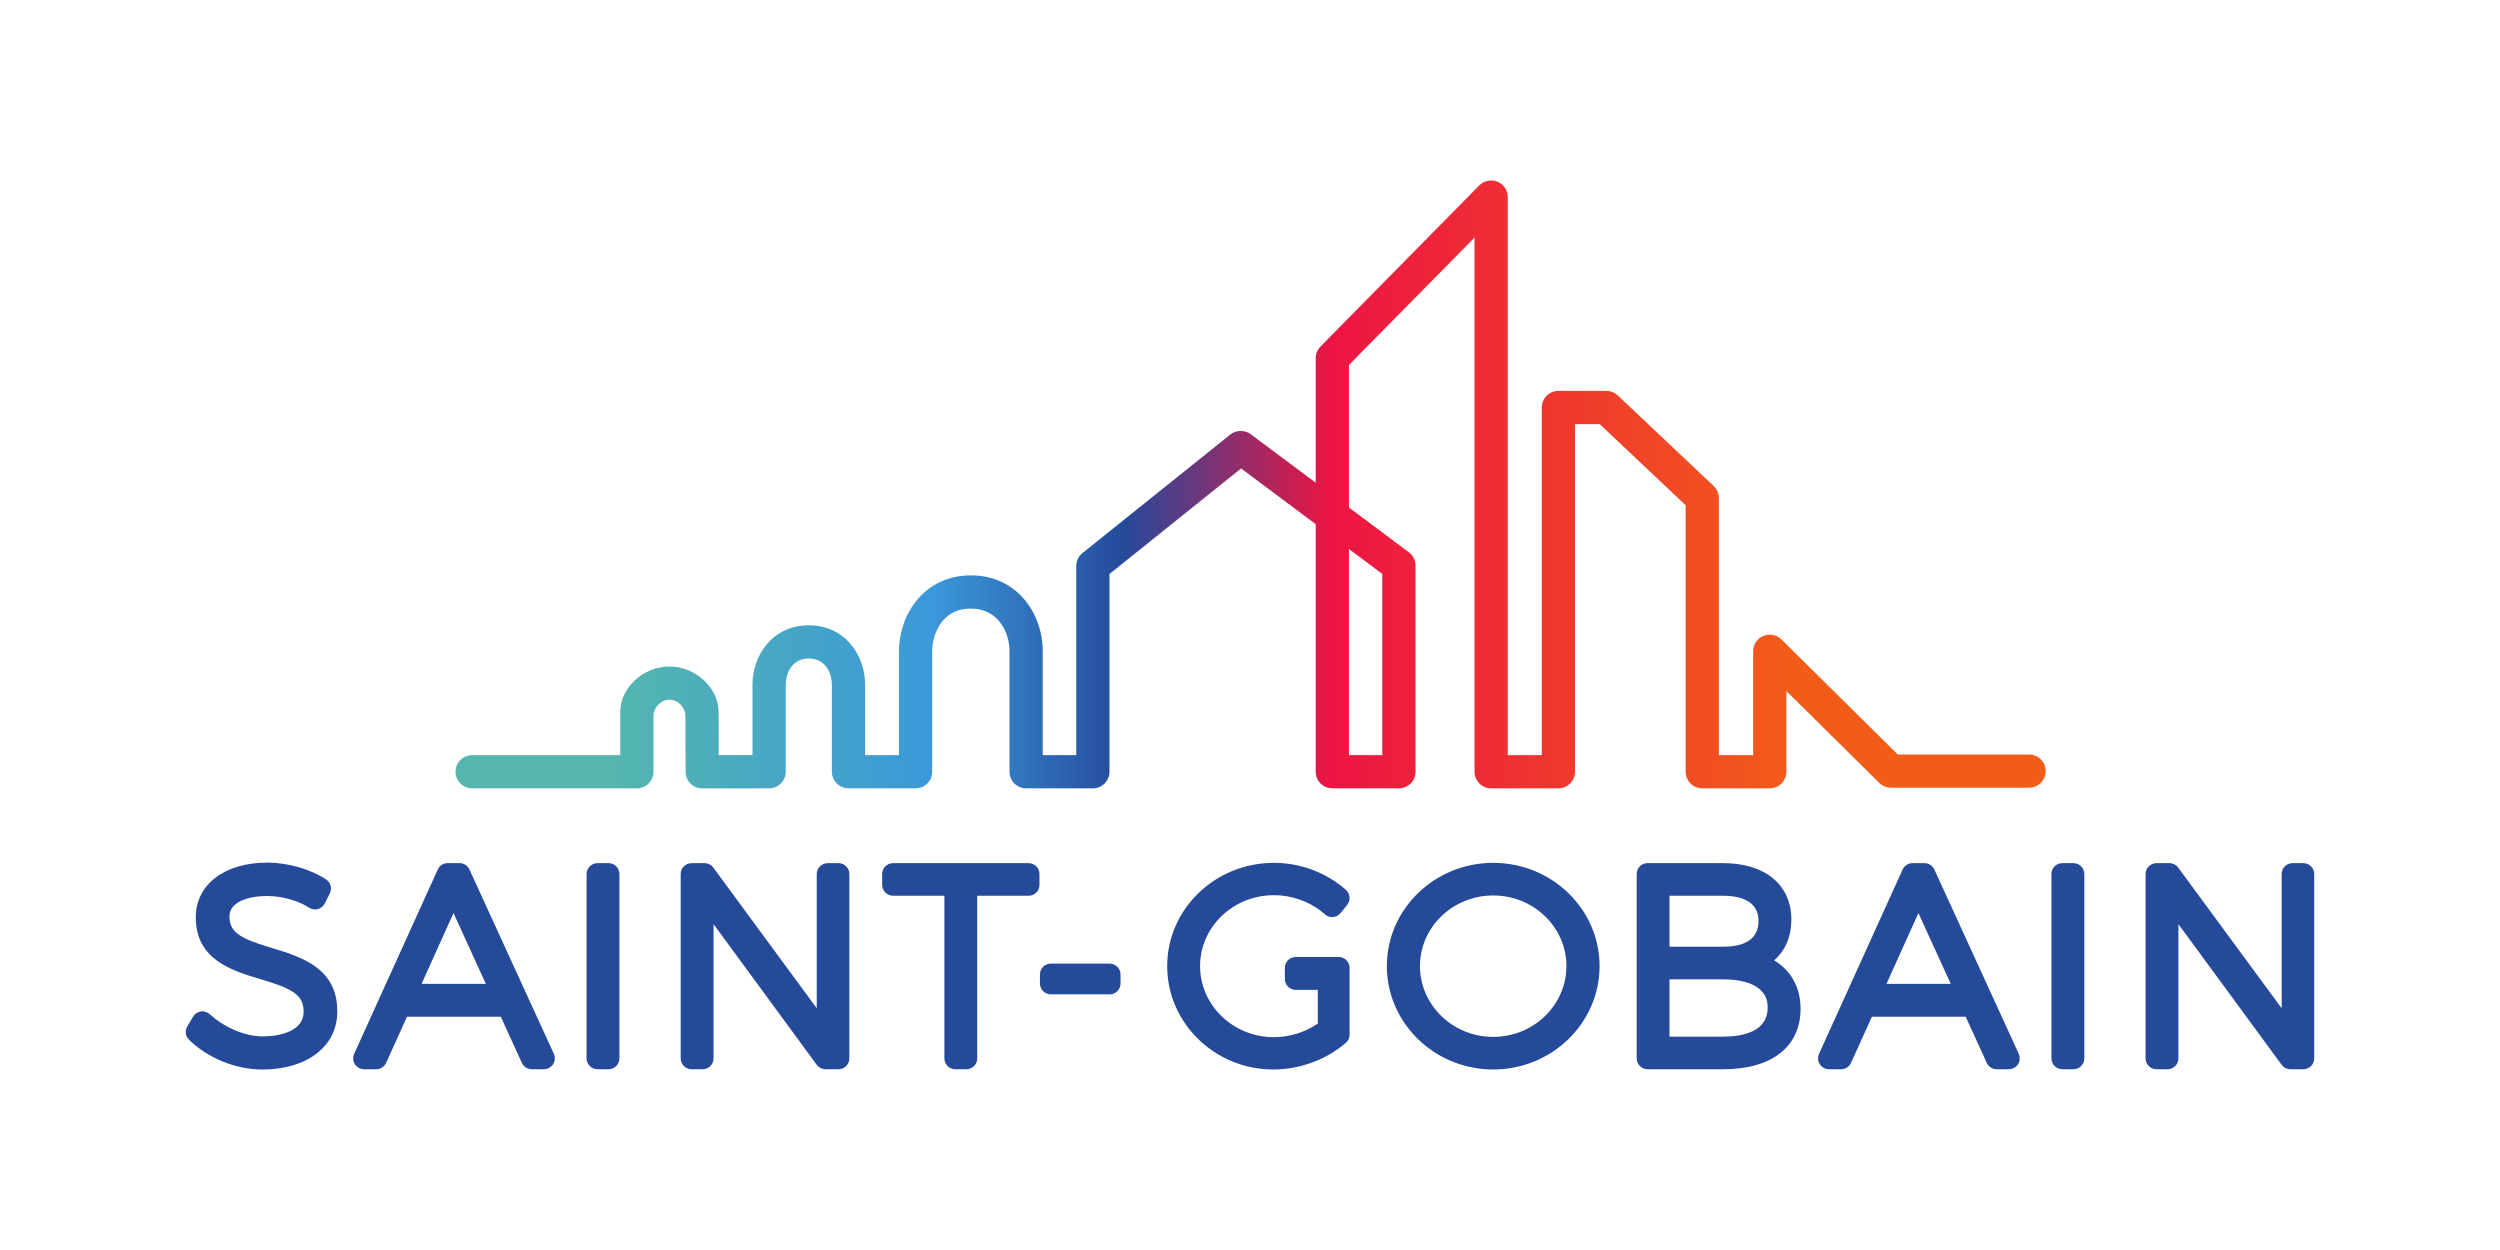 <svg width="400" height="200" viewBox="0 0 400 200" fill="none" xmlns="http://www.w3.org/2000/svg">
<path d="M43.503 151.679C38.779 150.247 36.709 149.338 36.709 146.636C36.709 144.218 39.929 143.36 42.687 143.36C45.1 143.36 47.693 144.077 49.455 145.231C49.872 145.502 50.385 145.584 50.863 145.451C51.341 145.324 51.745 144.991 51.968 144.548L52.771 142.943C53.164 142.151 52.906 141.189 52.165 140.703C49.627 139.045 46.027 138.017 42.77 138.017C35.925 138.017 31.323 141.532 31.323 146.764C31.323 153.56 37.065 155.28 41.672 156.664C46.497 158.109 48.607 159.039 48.581 161.912C48.581 164.794 45.187 165.82 42.012 165.82C38.97 165.82 35.659 164.202 33.648 162.345C33.247 161.975 32.728 161.763 32.192 161.824C31.652 161.885 31.171 162.196 30.892 162.663L29.968 164.226C29.556 164.914 29.67 165.793 30.241 166.357C33.225 169.295 37.718 171.124 41.97 171.124C49.144 171.124 53.964 167.401 53.964 161.882C54.02 154.87 48.187 153.101 43.503 151.679Z" fill="#254A9A"/>
<path d="M75.111 139.117C74.827 138.498 74.208 138.099 73.525 138.099H71.628C70.942 138.099 70.323 138.498 70.041 139.122L56.666 168.613C56.421 169.155 56.466 169.779 56.785 170.279C57.109 170.781 57.66 171.078 58.252 171.078H60.192C60.877 171.078 61.499 170.677 61.781 170.053L65.115 162.682H80.127L83.502 170.061C83.786 170.68 84.405 171.078 85.086 171.078H87.028C87.623 171.078 88.173 170.775 88.495 170.276C88.816 169.779 88.859 169.152 88.612 168.607L75.111 139.117ZM67.451 157.421L72.563 146.089L77.734 157.421H67.451Z" fill="#254A9A"/>
<path d="M97.364 138.102H95.595C94.633 138.102 93.852 138.883 93.852 139.845V169.335C93.852 170.3 94.633 171.078 95.595 171.078H97.364C98.326 171.078 99.107 170.3 99.107 169.335V139.845C99.107 138.883 98.326 138.102 97.364 138.102Z" fill="#254A9A"/>
<path d="M134.156 138.102H132.426C131.459 138.102 130.68 138.883 130.68 139.845V161.324L114.127 138.811C113.797 138.362 113.277 138.102 112.721 138.102H110.654C109.69 138.102 108.911 138.883 108.911 139.845V169.335C108.911 170.3 109.69 171.078 110.654 171.078H112.424C113.388 171.078 114.169 170.3 114.169 169.335V147.866L130.68 170.372C131.007 170.815 131.531 171.078 132.089 171.078H134.156C135.118 171.078 135.899 170.3 135.899 169.335V139.845C135.899 138.883 135.118 138.102 134.156 138.102Z" fill="#254A9A"/>
<path d="M164.574 138.102H142.885C141.923 138.102 141.145 138.883 141.145 139.845V141.577C141.145 142.536 141.923 143.317 142.885 143.317H151.103V169.335C151.103 170.3 151.884 171.078 152.846 171.078H154.613C155.58 171.078 156.361 170.3 156.361 169.335V143.317H164.574C165.539 143.317 166.317 142.536 166.317 141.577V139.845C166.317 138.883 165.539 138.102 164.574 138.102Z" fill="#254A9A"/>
<path d="M177.546 154.177H168.135C167.173 154.177 166.392 154.955 166.392 155.92V157.355C166.392 158.319 167.173 159.098 168.135 159.098H177.546C178.508 159.098 179.286 158.319 179.286 157.355V155.92C179.286 154.955 178.508 154.177 177.546 154.177Z" fill="#254A9A"/>
<path d="M214.189 153.119H212.585C212.577 153.119 212.566 153.122 212.555 153.122H207.321C206.356 153.122 205.575 153.903 205.575 154.865V156.637C205.575 157.599 206.356 158.38 207.321 158.38H210.844V163.771C208.79 165.18 206.322 165.945 203.811 165.945C197.304 165.945 192.011 160.843 192.011 154.57C192.011 148.318 197.304 143.232 203.811 143.232C206.832 143.232 209.805 144.346 211.971 146.288C212.327 146.607 212.8 146.769 213.275 146.729C213.754 146.692 214.192 146.458 214.492 146.086L215.547 144.779C216.132 144.048 216.044 142.985 215.337 142.369C212.17 139.592 208.073 138.056 203.811 138.056C194.405 138.056 186.75 145.462 186.75 154.57C186.75 163.697 194.365 171.118 203.726 171.118C207.959 171.118 212.183 169.566 215.329 166.859C215.712 166.529 215.935 166.046 215.935 165.536V154.862C215.935 153.903 215.151 153.119 214.189 153.119Z" fill="#254A9A"/>
<path d="M238.913 138.056C229.531 138.056 221.897 145.462 221.897 154.567C221.897 163.697 229.531 171.118 238.913 171.118C248.295 171.118 255.932 163.697 255.932 154.567C255.932 145.462 248.295 138.056 238.913 138.056ZM238.913 165.902C232.451 165.902 227.196 160.817 227.196 154.567C227.196 148.339 232.451 143.275 238.913 143.275C245.373 143.275 250.628 148.339 250.628 154.567C250.628 160.817 245.373 165.902 238.913 165.902Z" fill="#254A9A"/>
<path d="M283.857 153.656C285.632 152.128 286.618 149.878 286.618 147.141C286.618 141.564 282.425 138.099 275.676 138.099H263.608C262.648 138.099 261.867 138.88 261.867 139.842V169.335C261.867 170.297 262.648 171.078 263.608 171.078H275.761C283.485 171.078 288.092 167.462 288.092 161.407C288.092 157.979 286.543 155.253 283.857 153.656ZM275.633 151.475H267.123V143.317H275.633C278.243 143.317 281.359 144.016 281.359 147.354C281.359 150.088 279.433 151.475 275.633 151.475ZM267.123 156.69H275.633C278.322 156.69 282.834 157.275 282.834 161.191C282.834 165.052 278.92 165.863 275.633 165.863H267.123V156.69Z" fill="#254A9A"/>
<path d="M309.495 139.117C309.211 138.498 308.592 138.099 307.909 138.099H306.012C305.324 138.099 304.704 138.498 304.42 139.122L291.047 168.613C290.803 169.155 290.848 169.779 291.172 170.279C291.494 170.781 292.044 171.078 292.639 171.078H294.578C295.264 171.078 295.886 170.677 296.167 170.053L299.502 162.682H314.509L317.883 170.061C318.168 170.68 318.789 171.078 319.47 171.078H321.409C322.002 171.078 322.557 170.775 322.876 170.276C323.198 169.779 323.243 169.152 322.996 168.607L309.495 139.117ZM301.835 157.421L306.947 146.089L312.118 157.421H301.835Z" fill="#254A9A"/>
<path d="M331.745 138.102H329.973C329.011 138.102 328.228 138.883 328.228 139.845V169.335C328.228 170.3 329.011 171.078 329.973 171.078H331.745C332.707 171.078 333.494 170.3 333.494 169.335V139.845C333.494 138.883 332.707 138.102 331.745 138.102Z" fill="#254A9A"/>
<path d="M368.537 138.102H366.805C365.843 138.102 365.065 138.883 365.065 139.845V161.324L348.508 138.811C348.182 138.362 347.658 138.102 347.103 138.102H345.036C344.071 138.102 343.29 138.883 343.29 139.845V169.335C343.29 170.3 344.071 171.078 345.036 171.078H346.808C347.77 171.078 348.548 170.3 348.548 169.335V147.866L365.065 170.372C365.391 170.815 365.912 171.078 366.468 171.078H368.537C369.499 171.078 370.278 170.3 370.278 169.335V139.845C370.278 138.883 369.499 138.102 368.537 138.102Z" fill="#254A9A"/>
<path d="M221.166 91.826V120.82H215.828V87.838L221.166 91.826ZM324.651 120.725H303.652L303.503 120.578L285.034 102.311C284.282 101.567 283.124 101.339 282.143 101.748C281.149 102.162 280.506 103.124 280.506 104.2V120.82H275.02V79.692C275.02 78.964 274.714 78.26 274.185 77.76L258.841 63.269C258.347 62.801 257.696 62.543 257.015 62.543H249.344C247.878 62.543 246.685 63.736 246.685 65.2V120.82H241.24V31.527C241.24 30.443 240.592 29.479 239.59 29.07C238.607 28.666 237.428 28.91 236.689 29.662L211.277 55.449C210.783 55.948 210.512 56.612 210.512 57.314V77.234L200.107 69.465C199.161 68.761 197.774 68.784 196.854 69.52L173.196 88.487C172.563 88.994 172.202 89.751 172.202 90.562V120.82H166.84V104.142C166.84 98.286 162.807 92.06 155.338 92.06C147.866 92.06 143.835 98.315 143.835 104.2V120.82L138.412 120.818V109.504C138.412 104.918 135.256 100.047 129.405 100.047C123.554 100.047 120.398 104.923 120.398 109.515V120.823L114.996 120.826L114.993 120.323C114.985 118.044 114.977 115.124 114.977 113.952C114.977 110.057 111.3 106.642 107.107 106.642C102.914 106.642 99.237 110.041 99.237 113.917V120.82L75.546 120.818C74.08 120.818 72.889 122.011 72.887 123.475C72.887 124.187 73.163 124.854 73.665 125.356C74.167 125.858 74.834 126.134 75.544 126.134L101.894 126.137C102.603 126.137 103.273 125.861 103.772 125.359C104.275 124.856 104.554 124.189 104.554 123.48V114.398C104.554 113.415 105.624 111.956 107.107 111.956C108.568 111.956 109.663 113.29 109.663 114.483C109.663 115.166 109.69 123.496 109.69 123.496C109.698 124.957 110.888 126.145 112.347 126.145L123.057 126.137C124.521 126.137 125.714 124.944 125.714 123.48V109.515C125.714 108.077 126.485 105.362 129.405 105.362C132.325 105.362 133.098 108.069 133.098 109.504V123.472C133.098 124.939 134.289 126.132 135.753 126.132L146.49 126.137C147.191 126.137 147.877 125.853 148.371 125.359C148.865 124.864 149.15 124.179 149.15 123.48V104.2C149.15 101.841 150.444 97.374 155.338 97.374C159.876 97.374 161.523 101.421 161.523 104.142V123.48C161.523 124.944 162.716 126.137 164.18 126.137H174.859C176.326 126.137 177.516 124.944 177.516 123.48V91.837L177.708 91.683L198.573 74.954L210.512 83.869V123.48C210.512 124.944 211.705 126.137 213.169 126.137H223.826C225.29 126.137 226.483 124.944 226.483 123.48V90.493C226.483 89.661 226.082 88.864 225.415 88.364L215.828 81.204V58.403L215.974 58.255L235.924 38.011V123.48C235.924 124.944 237.117 126.137 238.581 126.137H249.344C250.808 126.137 252.001 124.944 252.001 123.48V67.857H255.958L256.104 67.995L269.703 80.837V123.48C269.703 124.944 270.896 126.137 272.36 126.137H283.163C284.63 126.137 285.823 124.944 285.823 123.48V110.567L300.689 125.271C301.192 125.765 301.856 126.039 302.557 126.039H324.651C326.117 126.039 327.31 124.846 327.31 123.382C327.31 121.915 326.117 120.725 324.651 120.725Z" fill="url(#paint0_linear_746_163)"/>
<defs>
<linearGradient id="paint0_linear_746_163" x1="72.587" y1="77.51" x2="328.015" y2="77.51" gradientUnits="userSpaceOnUse">
<stop stop-color="#54B6AE"/>
<stop offset="0.1" stop-color="#54B6AE"/>
<stop offset="0.3" stop-color="#3B98DA"/>
<stop offset="0.42" stop-color="#254A9A"/>
<stop offset="0.55" stop-color="#ED1443"/>
<stop offset="0.84" stop-color="#F25C19"/>
<stop offset="1" stop-color="#F25C19"/>
</linearGradient>
</defs>
</svg>
